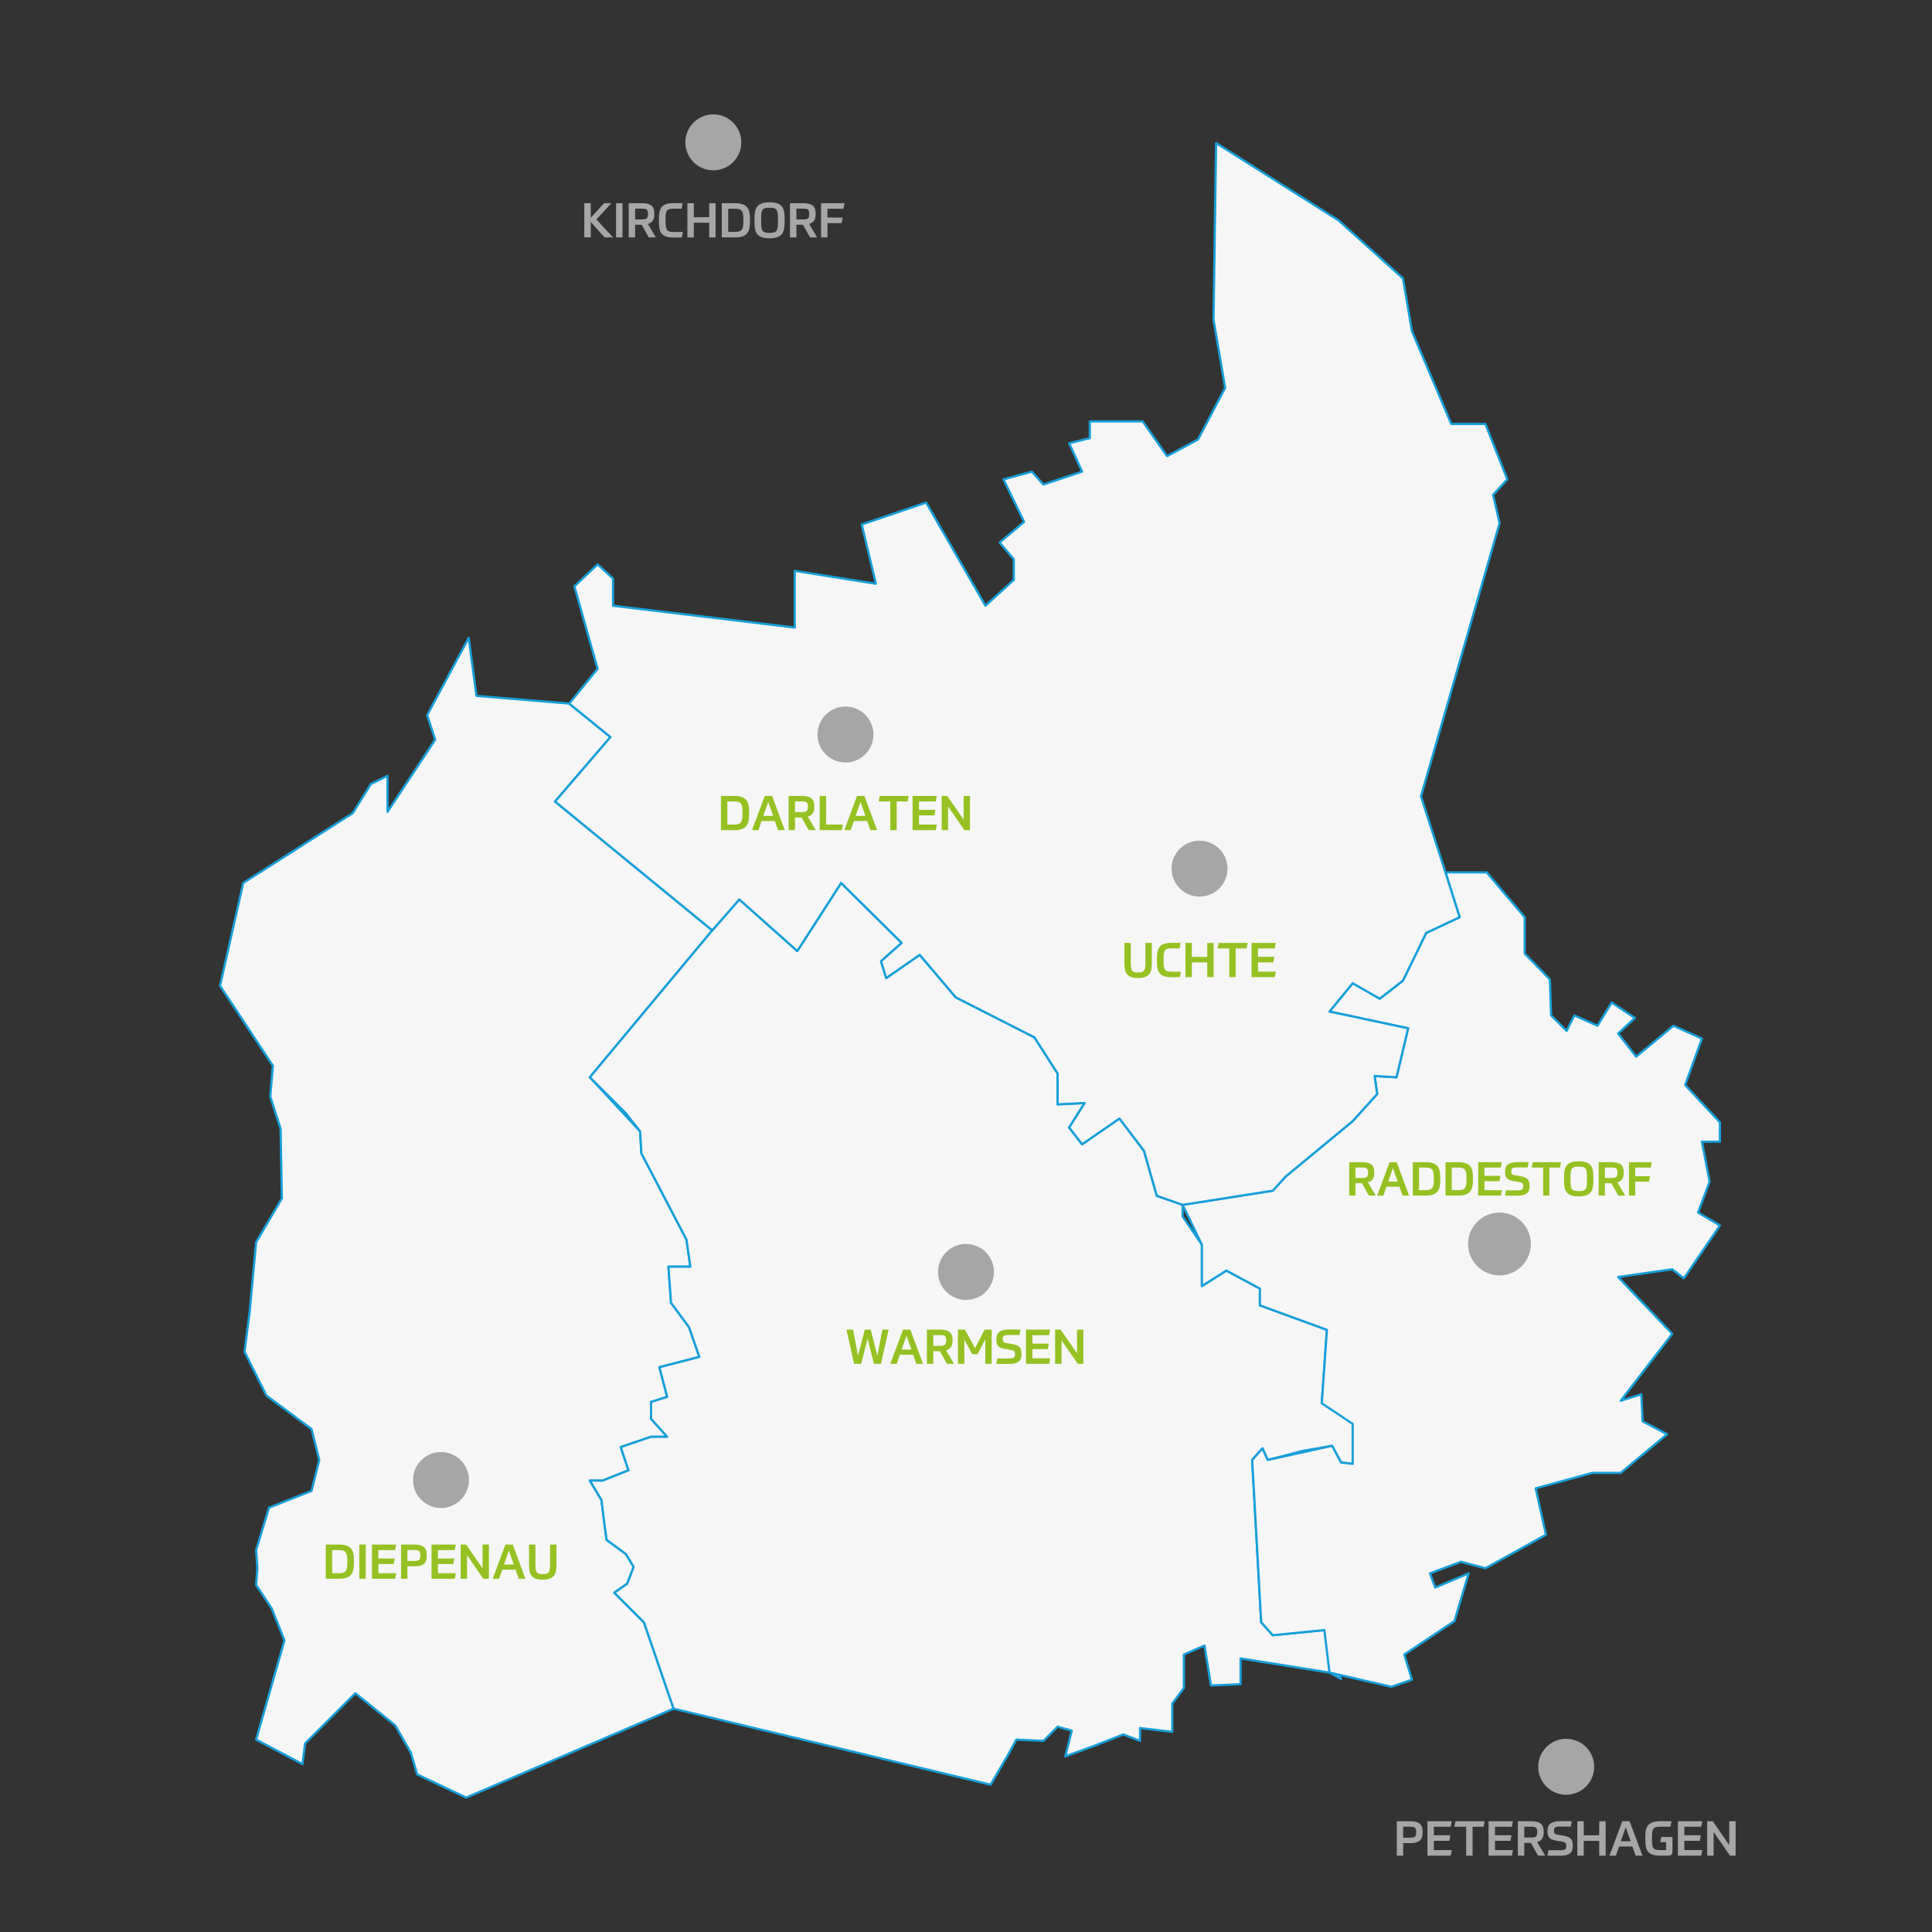 <?xml version="1.0" encoding="UTF-8"?>
<svg xmlns="http://www.w3.org/2000/svg" xmlns:xlink="http://www.w3.org/1999/xlink" width="1280" zoomAndPan="magnify" viewBox="0 0 960 960" height="1280" preserveAspectRatio="xMidYMid meet" version="1.0">
  <rect x="0" y="0" width="960" height="960" fill="#333333" stroke="none"/>
  <defs>
    <g></g>
    <clipPath id="3ec46a5968">
      <path d="M 340.543 56.832 L 368.348 56.832 L 368.348 84.637 L 340.543 84.637 Z M 340.543 56.832 " clip-rule="nonzero"></path>
    </clipPath>
    <clipPath id="93118d2407">
      <path d="M 354.445 56.832 C 346.766 56.832 340.543 63.055 340.543 70.734 C 340.543 78.41 346.766 84.637 354.445 84.637 C 362.121 84.637 368.348 78.41 368.348 70.734 C 368.348 63.055 362.121 56.832 354.445 56.832 Z M 354.445 56.832 " clip-rule="nonzero"></path>
    </clipPath>
    <clipPath id="cddd963d5d">
      <path d="M 582.141 417.711 L 609.945 417.711 L 609.945 445.516 L 582.141 445.516 Z M 582.141 417.711 " clip-rule="nonzero"></path>
    </clipPath>
    <clipPath id="378e8a2ebc">
      <path d="M 596.043 417.711 C 588.363 417.711 582.141 423.934 582.141 431.613 C 582.141 439.289 588.363 445.516 596.043 445.516 C 603.719 445.516 609.945 439.289 609.945 431.613 C 609.945 423.934 603.719 417.711 596.043 417.711 Z M 596.043 417.711 " clip-rule="nonzero"></path>
    </clipPath>
    <clipPath id="aec1e3444d">
      <path d="M 729.473 602.523 L 760.688 602.523 L 760.688 633.738 L 729.473 633.738 Z M 729.473 602.523 " clip-rule="nonzero"></path>
    </clipPath>
    <clipPath id="7941d42e9b">
      <path d="M 745.078 602.523 C 736.461 602.523 729.473 609.512 729.473 618.129 C 729.473 626.75 736.461 633.738 745.078 633.738 C 753.699 633.738 760.688 626.75 760.688 618.129 C 760.688 609.512 753.699 602.523 745.078 602.523 Z M 745.078 602.523 " clip-rule="nonzero"></path>
    </clipPath>
    <clipPath id="bd60d499e0">
      <path d="M 466.098 618.129 L 493.902 618.129 L 493.902 645.934 L 466.098 645.934 Z M 466.098 618.129 " clip-rule="nonzero"></path>
    </clipPath>
    <clipPath id="b28cc3f128">
      <path d="M 480 618.129 C 472.32 618.129 466.098 624.355 466.098 632.031 C 466.098 639.711 472.32 645.934 480 645.934 C 487.68 645.934 493.902 639.711 493.902 632.031 C 493.902 624.355 487.68 618.129 480 618.129 Z M 480 618.129 " clip-rule="nonzero"></path>
    </clipPath>
    <clipPath id="514ca03b82">
      <path d="M 205.23 721.512 L 233.035 721.512 L 233.035 749.316 L 205.23 749.316 Z M 205.23 721.512 " clip-rule="nonzero"></path>
    </clipPath>
    <clipPath id="211906343e">
      <path d="M 219.133 721.512 C 211.457 721.512 205.23 727.734 205.23 735.414 C 205.23 743.09 211.457 749.316 219.133 749.316 C 226.812 749.316 233.035 743.09 233.035 735.414 C 233.035 727.734 226.812 721.512 219.133 721.512 Z M 219.133 721.512 " clip-rule="nonzero"></path>
    </clipPath>
    <clipPath id="0980e5acd3">
      <path d="M 764.328 864 L 792.133 864 L 792.133 891.805 L 764.328 891.805 Z M 764.328 864 " clip-rule="nonzero"></path>
    </clipPath>
    <clipPath id="aa44719e55">
      <path d="M 778.23 864 C 770.555 864 764.328 870.223 764.328 877.902 C 764.328 885.578 770.555 891.805 778.23 891.805 C 785.91 891.805 792.133 885.578 792.133 877.902 C 792.133 870.223 785.91 864 778.23 864 Z M 778.23 864 " clip-rule="nonzero"></path>
    </clipPath>
    <clipPath id="818743fe5a">
      <path d="M 406.211 351.07 L 434.012 351.07 L 434.012 378.875 L 406.211 378.875 Z M 406.211 351.07 " clip-rule="nonzero"></path>
    </clipPath>
    <clipPath id="48c28a43e2">
      <path d="M 420.113 351.07 C 412.434 351.07 406.211 357.293 406.211 364.973 C 406.211 372.648 412.434 378.875 420.113 378.875 C 427.789 378.875 434.012 372.648 434.012 364.973 C 434.012 357.293 427.789 351.07 420.113 351.07 Z M 420.113 351.07 " clip-rule="nonzero"></path>
    </clipPath>
  </defs>
  <g clip-path="url(#3ec46a5968)">
    <g clip-path="url(#93118d2407)">
      <path fill="#a6a6a6" d="M 340.543 56.832 L 368.348 56.832 L 368.348 84.637 L 340.543 84.637 Z M 340.543 56.832 " fill-opacity="1" fill-rule="nonzero"></path>
    </g>
  </g>
  <path stroke-linecap="round" transform="matrix(0.554, 0, 0, 0.554, 83.538, 57.238)" fill-opacity="1" fill="#f6f6f6" fill-rule="nonzero" stroke-linejoin="round" d="M 488.047 731.148 L 347.051 615.577 L 396.748 557.788 L 359.76 527.739 L 276.547 520.809 L 269.61 468.8 L 232.319 538.141 L 239.558 560.102 L 196.798 624.821 L 196.798 592.458 L 181.783 599.981 L 165.603 625.979 L 67.36 688.637 L 46.552 780.85 L 93.941 852.513 L 91.634 880.247 L 100.87 909.138 L 102.027 971.549 L 78.911 1010.849 L 73.132 1073.261 L 68.511 1109.089 L 88.162 1148.382 L 128.608 1178.43 L 135.551 1206.171 L 128.608 1233.911 L 90.469 1248.943 L 78.911 1287.078 L 80.069 1303.26 L 78.911 1318.277 L 92.777 1339.088 L 104.342 1367.979 L 78.911 1456.967 L 120.521 1478.928 L 122.829 1460.439 L 167.91 1415.373 L 203.741 1444.257 L 217.6 1468.533 L 223.379 1488.179 L 267.303 1508.983 L 453.38 1429.233 L 426.8 1351.797 L 400.212 1325.221 L 411.77 1317.127 L 417.549 1302.103 L 410.62 1290.543 L 393.283 1277.827 L 390.969 1260.488 L 388.661 1241.999 L 378.261 1224.66 L 389.812 1224.66 L 412.928 1215.422 L 405.991 1194.619 L 433.15 1185.367 L 447.601 1185.367 L 433.15 1169.192 L 433.15 1154.161 L 447.601 1149.539 L 440.672 1122.963 L 476.489 1113.711 L 467.253 1087.127 L 451.073 1065.173 L 448.759 1032.81 L 468.403 1032.81 L 464.938 1008.542 L 424.493 931.099 L 423.328 911.452 L 378.261 862.908 L 488.047 731.148 " stroke="#179fd9" stroke-width="2" stroke-opacity="1" stroke-miterlimit="4"></path>
  <path stroke-linecap="round" transform="matrix(0.554, 0, 0, 0.554, 83.538, 57.238)" fill-opacity="1" fill="#f6f6f6" fill-rule="nonzero" stroke-linejoin="round" d="M 488.047 731.148 L 378.261 862.908 L 410.62 895.271 L 423.328 911.452 L 424.493 931.099 L 464.938 1008.542 L 468.403 1032.81 L 448.759 1032.81 L 451.073 1065.173 L 467.253 1087.127 L 476.489 1113.711 L 440.672 1122.963 L 447.601 1149.539 L 433.15 1154.161 L 433.15 1169.192 L 447.601 1185.367 L 433.15 1185.367 L 405.991 1194.619 L 412.928 1215.422 L 389.812 1224.66 L 378.261 1224.66 L 388.661 1241.999 L 390.969 1260.488 L 393.283 1277.827 L 410.62 1290.543 L 417.549 1302.103 L 411.77 1317.127 L 400.212 1325.221 L 426.8 1351.797 L 453.38 1429.233 L 737.7 1497.417 L 753.88 1469.69 L 760.809 1456.967 L 785.082 1458.131 L 797.797 1445.422 L 810.512 1448.879 L 804.733 1471.998 L 830.157 1462.753 L 856.737 1452.351 L 871.76 1458.131 L 871.76 1446.572 L 900.662 1450.037 L 900.662 1424.611 L 911.062 1410.737 L 911.062 1380.688 L 929.549 1372.601 L 935.328 1408.429 L 961.909 1407.279 L 961.909 1384.16 L 1041.657 1396.87 L 1052.058 1402.65 L 1037.043 1358.727 L 990.811 1363.357 L 980.41 1351.797 L 972.317 1206.171 L 981.56 1195.769 L 986.189 1206.171 L 1017.391 1198.083 L 1043.972 1193.461 L 1052.058 1208.478 L 1062.473 1209.643 L 1062.473 1173.808 L 1046.279 1155.319 L 1034.728 1155.319 L 1039.35 1089.442 L 979.253 1067.481 L 979.253 1052.457 L 949.201 1036.282 L 927.242 1050.142 L 927.242 1013.157 L 909.912 987.731 L 909.912 977.329 L 886.789 969.242 L 875.231 928.791 L 853.273 899.9 L 819.763 923.012 L 808.198 907.987 L 822.07 886.033 L 797.797 887.177 L 797.797 859.443 L 776.989 827.08 L 706.491 791.252 L 674.131 753.109 L 644.079 773.92 L 639.458 758.889 L 657.952 742.369 L 603.627 688.637 L 564.331 749.651 L 512.32 703.421 Z M 488.047 731.148 " stroke="#179fd9" stroke-width="2" stroke-opacity="1" stroke-miterlimit="4"></path>
  <path stroke-linecap="round" transform="matrix(0.554, 0, 0, 0.554, 83.538, 57.238)" fill-opacity="1" fill="#f6f6f6" fill-rule="nonzero" stroke-linejoin="round" d="M 1041.657 1396.87 L 1097.14 1409.587 L 1115.627 1403.228 L 1108.698 1380.688 L 1153.772 1350.64 L 1166.48 1307.882 L 1136.428 1320.592 L 1131.813 1307.882 L 1159.551 1297.48 L 1181.51 1303.26 L 1235.828 1273.211 L 1226.577 1231.597 L 1277.438 1217.73 L 1302.861 1217.73 L 1344.471 1183.059 L 1322.513 1171.5 L 1321.362 1147.231 L 1302.861 1153.011 L 1349.093 1093.027 L 1300.547 1042.048 L 1349.093 1035.118 L 1359.501 1043.212 L 1391.86 995.818 L 1372.209 984.273 L 1382.61 956.532 L 1375.681 920.697 L 1391.86 920.697 L 1391.86 903.358 L 1360.651 869.852 L 1375.681 828.237 L 1350.25 816.678 L 1316.727 844.419 L 1300.547 823.622 L 1315.583 809.748 L 1294.768 795.881 L 1282.06 816.678 L 1261.258 807.44 L 1254.322 821.3 L 1240.45 807.44 L 1239.3 775.07 L 1216.762 751.959 L 1216.762 719.342 L 1182.66 679.153 L 1145.679 679.153 L 1158.387 719.342 L 1128.342 733.47 L 1107.54 776.228 L 1086.739 792.409 L 1062.473 778.542 L 1041.657 803.968 L 1112.162 818.993 L 1101.761 862.908 L 1082.11 861.758 L 1084.417 877.939 L 1062.473 902.208 L 1002.369 951.91 L 990.811 964.619 L 909.912 977.329 L 927.242 1013.157 L 927.242 1050.142 L 949.201 1036.282 L 979.253 1052.457 L 979.253 1067.481 L 1039.35 1089.442 L 1034.728 1155.319 L 1062.473 1173.808 L 1062.473 1209.643 L 1052.058 1208.478 L 1043.972 1193.461 L 986.189 1206.171 L 981.56 1195.769 L 972.317 1206.171 L 980.41 1351.797 L 990.811 1363.357 L 1037.043 1358.727 L 1041.657 1396.87 " stroke="#179fd9" stroke-width="2" stroke-opacity="1" stroke-miterlimit="4"></path>
  <path stroke-linecap="round" transform="matrix(0.554, 0, 0, 0.554, 83.538, 57.238)" fill-opacity="1" fill="#f6f6f6" fill-rule="nonzero" stroke-linejoin="round" d="M 488.047 731.148 L 347.051 615.577 L 396.748 557.788 L 359.76 527.739 L 385.19 496.541 L 364.388 422.57 L 385.19 402.923 L 399.062 415.633 L 399.062 439.972 L 562.017 459.548 L 562.017 408.703 L 634.829 420.262 L 622.121 367.088 L 679.91 347.442 L 733.071 439.972 L 758.502 416.79 L 758.502 398.301 L 745.787 383.27 L 767.752 364.781 L 749.251 326.638 L 774.681 319.701 L 785.082 331.26 L 819.763 319.701 L 808.198 294.282 L 826.692 289.653 L 826.692 274.629 L 874.081 274.629 L 896.04 305.827 L 923.77 290.81 L 948.051 244.58 L 937.643 183.319 L 939.95 24.983 L 1049.751 94.331 L 1107.54 146.341 L 1115.627 193.728 L 1150.879 276.943 L 1181.51 276.943 L 1201.161 326.638 L 1188.439 340.512 L 1194.218 365.931 L 1123.72 610.962 L 1145.679 679.153 L 1158.387 719.342 L 1128.342 733.47 L 1107.54 776.228 L 1086.739 792.409 L 1062.473 778.542 L 1041.657 803.968 L 1112.162 818.993 L 1101.761 862.908 L 1082.11 861.758 L 1084.417 877.939 L 1062.473 902.208 L 1002.369 951.91 L 990.811 964.619 L 909.912 977.329 L 886.789 969.242 L 875.231 928.791 L 853.273 899.9 L 819.763 923.012 L 808.198 907.987 L 822.07 886.033 L 797.797 887.177 L 797.797 859.443 L 776.989 827.08 L 706.491 791.252 L 674.131 753.109 L 644.079 773.92 L 639.458 758.889 L 657.952 742.369 L 603.627 688.637 L 564.331 749.651 L 512.32 703.421 L 488.047 731.148 " stroke="#179fd9" stroke-width="2" stroke-opacity="1" stroke-miterlimit="4"></path>
  <g clip-path="url(#cddd963d5d)">
    <g clip-path="url(#378e8a2ebc)">
      <path fill="#a6a6a6" d="M 582.141 417.711 L 609.945 417.711 L 609.945 445.516 L 582.141 445.516 Z M 582.141 417.711 " fill-opacity="1" fill-rule="nonzero"></path>
    </g>
  </g>
  <g clip-path="url(#aec1e3444d)">
    <g clip-path="url(#7941d42e9b)">
      <path fill="#a6a6a6" d="M 729.473 602.523 L 760.688 602.523 L 760.688 633.738 L 729.473 633.738 Z M 729.473 602.523 " fill-opacity="1" fill-rule="nonzero"></path>
    </g>
  </g>
  <g clip-path="url(#bd60d499e0)">
    <g clip-path="url(#b28cc3f128)">
      <path fill="#a6a6a6" d="M 466.098 618.129 L 493.902 618.129 L 493.902 645.934 L 466.098 645.934 Z M 466.098 618.129 " fill-opacity="1" fill-rule="nonzero"></path>
    </g>
  </g>
  <g clip-path="url(#514ca03b82)">
    <g clip-path="url(#211906343e)">
      <path fill="#a6a6a6" d="M 205.23 721.512 L 233.035 721.512 L 233.035 749.316 L 205.23 749.316 Z M 205.23 721.512 " fill-opacity="1" fill-rule="nonzero"></path>
    </g>
  </g>
  <g clip-path="url(#0980e5acd3)">
    <g clip-path="url(#aa44719e55)">
      <path fill="#a6a6a6" d="M 764.328 864 L 792.133 864 L 792.133 891.805 L 764.328 891.805 Z M 764.328 864 " fill-opacity="1" fill-rule="nonzero"></path>
    </g>
  </g>
  <g fill="#a6a6a6" fill-opacity="1">
    <g transform="translate(288.792, 117.976)">
      <g>
        <path d="M 4.75 -9.766 L 11.344 -17 L 15 -17 L 7.562 -8.953 L 15.828 0 L 11.656 0 L 4.75 -7.688 L 4.75 0 L 1.547 0 L 1.547 -17 L 4.75 -17 Z M 4.75 -9.766 "></path>
      </g>
    </g>
  </g>
  <g fill="#a6a6a6" fill-opacity="1">
    <g transform="translate(304.571, 117.976)">
      <g>
        <path d="M 4.734 -17 L 4.734 0 L 1.547 0 L 1.547 -17 Z M 4.734 -17 "></path>
      </g>
    </g>
  </g>
  <g fill="#a6a6a6" fill-opacity="1">
    <g transform="translate(310.85, 117.976)">
      <g>
        <path d="M 8.016 -6.281 L 4.734 -6.281 L 4.734 0 L 1.547 0 L 1.547 -17 L 8.172 -17 C 10.297 -17 11.848 -16.613 12.828 -15.844 C 13.805 -15.07 14.297 -13.797 14.297 -12.016 L 14.297 -11.297 C 14.297 -10.035 14.023 -9.035 13.484 -8.297 C 12.941 -7.555 12.141 -7.023 11.078 -6.703 L 15.062 0 L 11.531 0 Z M 11.125 -11.719 C 11.125 -12.258 11.07 -12.695 10.969 -13.031 C 10.863 -13.363 10.695 -13.625 10.469 -13.812 C 10.238 -14.008 9.926 -14.141 9.531 -14.203 C 9.145 -14.266 8.664 -14.297 8.094 -14.297 L 4.734 -14.297 L 4.734 -8.953 L 8.094 -8.953 C 8.664 -8.953 9.145 -8.988 9.531 -9.062 C 9.926 -9.133 10.238 -9.266 10.469 -9.453 C 10.695 -9.641 10.863 -9.898 10.969 -10.234 C 11.07 -10.578 11.125 -11.02 11.125 -11.562 Z M 11.125 -11.719 "></path>
      </g>
    </g>
  </g>
  <g fill="#a6a6a6" fill-opacity="1">
    <g transform="translate(326.295, 117.976)">
      <g>
        <path d="M 8.516 -14.297 C 7.66 -14.297 6.969 -14.234 6.438 -14.109 C 5.906 -13.992 5.488 -13.758 5.188 -13.406 C 4.883 -13.051 4.68 -12.551 4.578 -11.906 C 4.473 -11.27 4.422 -10.445 4.422 -9.438 L 4.422 -7.562 C 4.422 -6.562 4.477 -5.742 4.594 -5.109 C 4.719 -4.473 4.93 -3.973 5.234 -3.609 C 5.547 -3.254 5.969 -3.016 6.5 -2.891 C 7.039 -2.766 7.734 -2.703 8.578 -2.703 C 8.859 -2.703 9.145 -2.703 9.438 -2.703 C 9.738 -2.703 10.066 -2.703 10.422 -2.703 C 10.773 -2.703 11.16 -2.703 11.578 -2.703 C 12.004 -2.711 12.488 -2.727 13.031 -2.75 L 12.516 0 C 11.578 0.031 10.773 0.047 10.109 0.047 C 9.453 0.047 8.906 0.047 8.469 0.047 C 7.07 0.047 5.906 -0.086 4.969 -0.359 C 4.031 -0.629 3.273 -1.062 2.703 -1.656 C 2.129 -2.25 1.723 -3.031 1.484 -4 C 1.242 -4.977 1.125 -6.176 1.125 -7.594 L 1.125 -9.438 C 1.125 -10.863 1.25 -12.062 1.5 -13.031 C 1.758 -14 2.176 -14.781 2.75 -15.375 C 3.332 -15.977 4.086 -16.406 5.016 -16.656 C 5.953 -16.914 7.098 -17.047 8.453 -17.047 C 8.992 -17.047 9.602 -17.047 10.281 -17.047 C 10.957 -17.047 11.828 -17.031 12.891 -17 L 12.375 -14.25 C 11.832 -14.27 11.207 -14.281 10.5 -14.281 C 9.789 -14.289 9.129 -14.297 8.516 -14.297 Z M 8.516 -14.297 "></path>
      </g>
    </g>
  </g>
  <g fill="#a6a6a6" fill-opacity="1">
    <g transform="translate(340.022, 117.976)">
      <g>
        <path d="M 15.547 -17 L 15.547 0 L 12.375 0 L 12.375 -7.312 L 4.734 -7.312 L 4.734 0 L 1.547 0 L 1.547 -17 L 4.734 -17 L 4.734 -10.047 L 12.375 -10.047 L 12.375 -17 Z M 15.547 -17 "></path>
      </g>
    </g>
  </g>
  <g fill="#a6a6a6" fill-opacity="1">
    <g transform="translate(357.114, 117.976)">
      <g>
        <path d="M 1.547 -17 L 8.125 -17 C 9.57 -17 10.77 -16.844 11.719 -16.531 C 12.676 -16.219 13.438 -15.75 14 -15.125 C 14.562 -14.508 14.957 -13.734 15.188 -12.797 C 15.426 -11.859 15.547 -10.758 15.547 -9.5 L 15.547 -7.516 C 15.547 -6.273 15.426 -5.188 15.188 -4.25 C 14.957 -3.32 14.562 -2.539 14 -1.906 C 13.438 -1.27 12.68 -0.789 11.734 -0.469 C 10.785 -0.156 9.598 0 8.172 0 L 1.547 0 Z M 4.734 -2.75 L 7.969 -2.75 C 8.75 -2.75 9.414 -2.816 9.969 -2.953 C 10.52 -3.086 10.961 -3.332 11.297 -3.688 C 11.629 -4.039 11.867 -4.535 12.016 -5.172 C 12.172 -5.816 12.25 -6.641 12.25 -7.641 L 12.25 -9.391 C 12.25 -10.391 12.172 -11.207 12.016 -11.844 C 11.867 -12.477 11.629 -12.973 11.297 -13.328 C 10.961 -13.691 10.52 -13.938 9.969 -14.062 C 9.414 -14.188 8.75 -14.25 7.969 -14.25 L 4.734 -14.25 Z M 4.734 -2.75 "></path>
      </g>
    </g>
  </g>
  <g fill="#a6a6a6" fill-opacity="1">
    <g transform="translate(373.777, 117.976)">
      <g>
        <path d="M 8.594 -2.266 C 9.457 -2.266 10.156 -2.328 10.688 -2.453 C 11.227 -2.586 11.656 -2.836 11.969 -3.203 C 12.281 -3.566 12.492 -4.086 12.609 -4.766 C 12.734 -5.441 12.797 -6.328 12.797 -7.422 L 12.797 -9.594 C 12.797 -10.676 12.734 -11.555 12.609 -12.234 C 12.492 -12.91 12.281 -13.438 11.969 -13.812 C 11.656 -14.188 11.227 -14.438 10.688 -14.562 C 10.156 -14.688 9.457 -14.75 8.594 -14.75 C 7.738 -14.75 7.039 -14.688 6.5 -14.562 C 5.957 -14.438 5.531 -14.191 5.219 -13.828 C 4.906 -13.461 4.691 -12.941 4.578 -12.266 C 4.473 -11.586 4.422 -10.695 4.422 -9.594 L 4.422 -7.422 C 4.422 -6.336 4.473 -5.457 4.578 -4.781 C 4.691 -4.102 4.906 -3.578 5.219 -3.203 C 5.531 -2.836 5.957 -2.586 6.5 -2.453 C 7.039 -2.328 7.738 -2.266 8.594 -2.266 Z M 8.594 0.438 C 7.094 0.438 5.863 0.273 4.906 -0.047 C 3.945 -0.367 3.18 -0.848 2.609 -1.484 C 2.047 -2.129 1.656 -2.941 1.438 -3.922 C 1.227 -4.898 1.125 -6.047 1.125 -7.359 L 1.125 -9.672 C 1.125 -10.93 1.227 -12.047 1.438 -13.016 C 1.645 -13.984 2.023 -14.789 2.578 -15.438 C 3.141 -16.094 3.898 -16.594 4.859 -16.938 C 5.816 -17.281 7.062 -17.453 8.594 -17.453 C 10.094 -17.453 11.328 -17.289 12.297 -16.969 C 13.266 -16.656 14.031 -16.176 14.594 -15.531 C 15.164 -14.883 15.555 -14.07 15.766 -13.094 C 15.984 -12.113 16.094 -10.973 16.094 -9.672 L 16.094 -7.359 C 16.094 -6.098 15.988 -4.977 15.781 -4 C 15.57 -3.031 15.188 -2.219 14.625 -1.562 C 14.07 -0.914 13.312 -0.422 12.344 -0.078 C 11.375 0.266 10.125 0.438 8.594 0.438 Z M 8.594 0.438 "></path>
      </g>
    </g>
  </g>
  <g fill="#a6a6a6" fill-opacity="1">
    <g transform="translate(390.989, 117.976)">
      <g>
        <path d="M 8.016 -6.281 L 4.734 -6.281 L 4.734 0 L 1.547 0 L 1.547 -17 L 8.172 -17 C 10.297 -17 11.848 -16.613 12.828 -15.844 C 13.805 -15.07 14.297 -13.797 14.297 -12.016 L 14.297 -11.297 C 14.297 -10.035 14.023 -9.035 13.484 -8.297 C 12.941 -7.555 12.141 -7.023 11.078 -6.703 L 15.062 0 L 11.531 0 Z M 11.125 -11.719 C 11.125 -12.258 11.07 -12.695 10.969 -13.031 C 10.863 -13.363 10.695 -13.625 10.469 -13.812 C 10.238 -14.008 9.926 -14.141 9.531 -14.203 C 9.145 -14.266 8.664 -14.297 8.094 -14.297 L 4.734 -14.297 L 4.734 -8.953 L 8.094 -8.953 C 8.664 -8.953 9.145 -8.988 9.531 -9.062 C 9.926 -9.133 10.238 -9.266 10.469 -9.453 C 10.695 -9.641 10.863 -9.898 10.969 -10.234 C 11.07 -10.578 11.125 -11.02 11.125 -11.562 Z M 11.125 -11.719 "></path>
      </g>
    </g>
  </g>
  <g fill="#a6a6a6" fill-opacity="1">
    <g transform="translate(406.434, 117.976)">
      <g>
        <path d="M 13.203 -17 L 12.672 -14.25 L 4.734 -14.25 L 4.734 -9.859 L 12.297 -9.859 L 11.766 -7.109 L 4.734 -7.109 L 4.734 0 L 1.547 0 L 1.547 -17 Z M 13.203 -17 "></path>
      </g>
    </g>
  </g>
  <g fill="#95c123" fill-opacity="1">
    <g transform="translate(557.264, 485.531)">
      <g>
        <path d="M 8.234 0.438 C 6.867 0.438 5.75 0.285 4.875 -0.016 C 4 -0.328 3.305 -0.785 2.797 -1.391 C 2.285 -2.004 1.93 -2.758 1.734 -3.656 C 1.535 -4.562 1.438 -5.609 1.438 -6.797 L 1.438 -17 L 4.609 -17 L 4.609 -6.797 C 4.609 -5.91 4.66 -5.18 4.766 -4.609 C 4.867 -4.035 5.051 -3.578 5.312 -3.234 C 5.57 -2.891 5.938 -2.648 6.406 -2.516 C 6.875 -2.379 7.484 -2.312 8.234 -2.312 C 8.961 -2.312 9.566 -2.379 10.047 -2.516 C 10.523 -2.648 10.898 -2.891 11.172 -3.234 C 11.441 -3.578 11.629 -4.035 11.734 -4.609 C 11.836 -5.18 11.891 -5.91 11.891 -6.797 L 11.891 -17 L 15.062 -17 L 15.062 -6.797 C 15.062 -5.609 14.961 -4.562 14.766 -3.656 C 14.566 -2.758 14.211 -2.004 13.703 -1.391 C 13.191 -0.785 12.492 -0.328 11.609 -0.016 C 10.734 0.285 9.609 0.438 8.234 0.438 Z M 8.234 0.438 "></path>
      </g>
    </g>
  </g>
  <g fill="#95c123" fill-opacity="1">
    <g transform="translate(573.763, 485.531)">
      <g>
        <path d="M 8.516 -14.297 C 7.66 -14.297 6.969 -14.234 6.438 -14.109 C 5.906 -13.992 5.488 -13.758 5.188 -13.406 C 4.883 -13.051 4.68 -12.551 4.578 -11.906 C 4.473 -11.27 4.422 -10.445 4.422 -9.438 L 4.422 -7.562 C 4.422 -6.562 4.477 -5.742 4.594 -5.109 C 4.719 -4.473 4.93 -3.973 5.234 -3.609 C 5.547 -3.254 5.969 -3.016 6.5 -2.891 C 7.039 -2.766 7.734 -2.703 8.578 -2.703 C 8.859 -2.703 9.145 -2.703 9.438 -2.703 C 9.738 -2.703 10.066 -2.703 10.422 -2.703 C 10.773 -2.703 11.16 -2.703 11.578 -2.703 C 12.004 -2.711 12.488 -2.727 13.031 -2.75 L 12.516 0 C 11.578 0.031 10.773 0.047 10.109 0.047 C 9.453 0.047 8.906 0.047 8.469 0.047 C 7.07 0.047 5.906 -0.086 4.969 -0.359 C 4.031 -0.629 3.273 -1.062 2.703 -1.656 C 2.129 -2.25 1.723 -3.031 1.484 -4 C 1.242 -4.977 1.125 -6.176 1.125 -7.594 L 1.125 -9.438 C 1.125 -10.863 1.25 -12.062 1.5 -13.031 C 1.758 -14 2.176 -14.781 2.75 -15.375 C 3.332 -15.977 4.086 -16.406 5.016 -16.656 C 5.953 -16.914 7.098 -17.047 8.453 -17.047 C 8.992 -17.047 9.602 -17.047 10.281 -17.047 C 10.957 -17.047 11.828 -17.031 12.891 -17 L 12.375 -14.25 C 11.832 -14.27 11.207 -14.281 10.5 -14.281 C 9.789 -14.289 9.129 -14.297 8.516 -14.297 Z M 8.516 -14.297 "></path>
      </g>
    </g>
  </g>
  <g fill="#95c123" fill-opacity="1">
    <g transform="translate(587.492, 485.531)">
      <g>
        <path d="M 15.547 -17 L 15.547 0 L 12.375 0 L 12.375 -7.312 L 4.734 -7.312 L 4.734 0 L 1.547 0 L 1.547 -17 L 4.734 -17 L 4.734 -10.047 L 12.375 -10.047 L 12.375 -17 Z M 15.547 -17 "></path>
      </g>
    </g>
  </g>
  <g fill="#95c123" fill-opacity="1">
    <g transform="translate(604.587, 485.531)">
      <g>
        <path d="M 15.359 -17 L 14.828 -14.25 L 9.406 -14.25 L 9.406 0 L 6.234 0 L 6.234 -14.25 L 0.406 -14.25 L 0.938 -17 Z M 15.359 -17 "></path>
      </g>
    </g>
  </g>
  <g fill="#95c123" fill-opacity="1">
    <g transform="translate(620.346, 485.531)">
      <g>
        <path d="M 13.578 -17 L 13.031 -14.25 L 4.734 -14.25 L 4.734 -10.078 L 12.891 -10.078 L 12.375 -7.328 L 4.734 -7.328 L 4.734 -2.75 L 13.609 -2.75 L 13.078 0 L 1.547 0 L 1.547 -17 Z M 13.578 -17 "></path>
      </g>
    </g>
  </g>
  <g fill="#95c123" fill-opacity="1">
    <g transform="translate(668.913, 594.066)">
      <g>
        <path d="M 7.828 -6.125 L 4.609 -6.125 L 4.609 0 L 1.516 0 L 1.516 -16.578 L 7.969 -16.578 C 10.039 -16.578 11.555 -16.195 12.516 -15.438 C 13.473 -14.688 13.953 -13.441 13.953 -11.703 L 13.953 -11.016 C 13.953 -9.785 13.688 -8.805 13.156 -8.078 C 12.625 -7.359 11.836 -6.848 10.797 -6.547 L 14.688 0 L 11.25 0 Z M 10.844 -11.438 C 10.844 -11.957 10.789 -12.379 10.688 -12.703 C 10.594 -13.035 10.43 -13.297 10.203 -13.484 C 9.984 -13.672 9.68 -13.797 9.297 -13.859 C 8.922 -13.922 8.453 -13.953 7.891 -13.953 L 4.609 -13.953 L 4.609 -8.734 L 7.891 -8.734 C 8.453 -8.734 8.922 -8.766 9.297 -8.828 C 9.68 -8.898 9.984 -9.031 10.203 -9.219 C 10.43 -9.406 10.594 -9.66 10.688 -9.984 C 10.789 -10.316 10.844 -10.742 10.844 -11.266 Z M 10.844 -11.438 "></path>
      </g>
    </g>
  </g>
  <g fill="#95c123" fill-opacity="1">
    <g transform="translate(683.975, 594.066)">
      <g>
        <path d="M 11.391 -4.406 L 4.953 -4.406 L 3.422 0 L 0.328 0 L 6.5 -16.578 L 10.031 -16.578 L 16.203 0 L 12.938 0 Z M 5.797 -6.922 L 10.547 -6.922 L 8.172 -13.672 Z M 5.797 -6.922 "></path>
      </g>
    </g>
  </g>
  <g fill="#95c123" fill-opacity="1">
    <g transform="translate(700.503, 594.066)">
      <g>
        <path d="M 1.516 -16.578 L 7.922 -16.578 C 9.328 -16.578 10.492 -16.426 11.422 -16.125 C 12.359 -15.82 13.102 -15.367 13.656 -14.766 C 14.207 -14.16 14.594 -13.398 14.812 -12.484 C 15.039 -11.566 15.156 -10.492 15.156 -9.266 L 15.156 -7.328 C 15.156 -6.117 15.039 -5.062 14.812 -4.156 C 14.594 -3.25 14.207 -2.484 13.656 -1.859 C 13.102 -1.242 12.363 -0.781 11.438 -0.469 C 10.52 -0.156 9.363 0 7.969 0 L 1.516 0 Z M 4.609 -2.672 L 7.781 -2.672 C 8.539 -2.672 9.188 -2.738 9.719 -2.875 C 10.25 -3.008 10.676 -3.25 11 -3.594 C 11.332 -3.945 11.57 -4.43 11.719 -5.047 C 11.863 -5.672 11.938 -6.473 11.938 -7.453 L 11.938 -9.156 C 11.938 -10.125 11.863 -10.922 11.719 -11.547 C 11.57 -12.172 11.332 -12.656 11 -13 C 10.676 -13.352 10.25 -13.594 9.719 -13.719 C 9.188 -13.844 8.539 -13.906 7.781 -13.906 L 4.609 -13.906 Z M 4.609 -2.672 "></path>
      </g>
    </g>
  </g>
  <g fill="#95c123" fill-opacity="1">
    <g transform="translate(716.752, 594.066)">
      <g>
        <path d="M 1.516 -16.578 L 7.922 -16.578 C 9.328 -16.578 10.492 -16.426 11.422 -16.125 C 12.359 -15.82 13.102 -15.367 13.656 -14.766 C 14.207 -14.16 14.594 -13.398 14.812 -12.484 C 15.039 -11.566 15.156 -10.492 15.156 -9.266 L 15.156 -7.328 C 15.156 -6.117 15.039 -5.062 14.812 -4.156 C 14.594 -3.25 14.207 -2.484 13.656 -1.859 C 13.102 -1.242 12.363 -0.781 11.438 -0.469 C 10.52 -0.156 9.363 0 7.969 0 L 1.516 0 Z M 4.609 -2.672 L 7.781 -2.672 C 8.539 -2.672 9.188 -2.738 9.719 -2.875 C 10.25 -3.008 10.676 -3.25 11 -3.594 C 11.332 -3.945 11.57 -4.43 11.719 -5.047 C 11.863 -5.672 11.938 -6.473 11.938 -7.453 L 11.938 -9.156 C 11.938 -10.125 11.863 -10.922 11.719 -11.547 C 11.57 -12.172 11.332 -12.656 11 -13 C 10.676 -13.352 10.25 -13.594 9.719 -13.719 C 9.188 -13.844 8.539 -13.906 7.781 -13.906 L 4.609 -13.906 Z M 4.609 -2.672 "></path>
      </g>
    </g>
  </g>
  <g fill="#95c123" fill-opacity="1">
    <g transform="translate(733.001, 594.066)">
      <g>
        <path d="M 13.25 -16.578 L 12.719 -13.906 L 4.609 -13.906 L 4.609 -9.828 L 12.578 -9.828 L 12.062 -7.141 L 4.609 -7.141 L 4.609 -2.672 L 13.266 -2.672 L 12.766 0 L 1.516 0 L 1.516 -16.578 Z M 13.25 -16.578 "></path>
      </g>
    </g>
  </g>
  <g fill="#95c123" fill-opacity="1">
    <g transform="translate(747.109, 594.066)">
      <g>
        <path d="M 8.844 -9.547 C 9.602 -9.398 10.25 -9.207 10.781 -8.969 C 11.312 -8.727 11.727 -8.422 12.031 -8.047 C 12.344 -7.68 12.566 -7.238 12.703 -6.719 C 12.848 -6.207 12.922 -5.617 12.922 -4.953 L 12.922 -4.594 C 12.922 -3.801 12.816 -3.113 12.609 -2.531 C 12.398 -1.957 12.047 -1.477 11.547 -1.094 C 11.047 -0.707 10.391 -0.422 9.578 -0.234 C 8.766 -0.047 7.754 0.047 6.547 0.047 C 5.953 0.047 5.203 0.047 4.297 0.047 C 3.391 0.047 2.195 0.031 0.719 0 L 1.203 -2.625 C 1.828 -2.613 2.383 -2.602 2.875 -2.594 C 3.363 -2.582 3.82 -2.578 4.25 -2.578 C 4.676 -2.578 5.07 -2.578 5.438 -2.578 C 5.812 -2.578 6.195 -2.578 6.594 -2.578 C 7.238 -2.578 7.766 -2.609 8.172 -2.672 C 8.586 -2.734 8.914 -2.844 9.156 -3 C 9.395 -3.156 9.555 -3.359 9.641 -3.609 C 9.734 -3.867 9.781 -4.203 9.781 -4.609 C 9.781 -4.953 9.754 -5.242 9.703 -5.484 C 9.66 -5.723 9.566 -5.922 9.422 -6.078 C 9.273 -6.242 9.062 -6.379 8.781 -6.484 C 8.508 -6.586 8.148 -6.676 7.703 -6.75 L 4.891 -7.219 C 4.047 -7.352 3.359 -7.547 2.828 -7.797 C 2.297 -8.047 1.875 -8.352 1.562 -8.719 C 1.25 -9.082 1.035 -9.508 0.922 -10 C 0.805 -10.5 0.75 -11.066 0.75 -11.703 L 0.75 -12.125 C 0.75 -12.82 0.852 -13.453 1.062 -14.016 C 1.281 -14.578 1.629 -15.047 2.109 -15.422 C 2.598 -15.805 3.234 -16.102 4.016 -16.312 C 4.797 -16.52 5.766 -16.625 6.922 -16.625 C 7.348 -16.625 7.75 -16.625 8.125 -16.625 C 8.5 -16.625 8.895 -16.625 9.312 -16.625 C 9.727 -16.625 10.188 -16.617 10.688 -16.609 C 11.188 -16.598 11.77 -16.586 12.438 -16.578 L 11.938 -13.953 C 10.781 -13.973 9.801 -13.984 9 -13.984 C 8.195 -13.984 7.445 -13.984 6.75 -13.984 C 6.156 -13.984 5.672 -13.953 5.297 -13.891 C 4.93 -13.836 4.641 -13.734 4.422 -13.578 C 4.203 -13.43 4.051 -13.234 3.969 -12.984 C 3.883 -12.742 3.844 -12.438 3.844 -12.062 C 3.844 -11.738 3.863 -11.469 3.906 -11.25 C 3.957 -11.031 4.051 -10.844 4.188 -10.688 C 4.332 -10.531 4.535 -10.398 4.797 -10.297 C 5.055 -10.203 5.398 -10.125 5.828 -10.062 Z M 8.844 -9.547 "></path>
      </g>
    </g>
  </g>
  <g fill="#95c123" fill-opacity="1">
    <g transform="translate(760.704, 594.066)">
      <g>
        <path d="M 14.969 -16.578 L 14.453 -13.906 L 9.172 -13.906 L 9.172 0 L 6.078 0 L 6.078 -13.906 L 0.391 -13.906 L 0.906 -16.578 Z M 14.969 -16.578 "></path>
      </g>
    </g>
  </g>
  <g fill="#95c123" fill-opacity="1">
    <g transform="translate(776.069, 594.066)">
      <g>
        <path d="M 8.375 -2.219 C 9.219 -2.219 9.898 -2.273 10.422 -2.391 C 10.953 -2.516 11.367 -2.754 11.672 -3.109 C 11.973 -3.473 12.18 -3.984 12.297 -4.641 C 12.422 -5.305 12.484 -6.172 12.484 -7.234 L 12.484 -9.359 C 12.484 -10.41 12.422 -11.266 12.297 -11.922 C 12.18 -12.586 11.973 -13.102 11.672 -13.469 C 11.367 -13.832 10.953 -14.078 10.422 -14.203 C 9.898 -14.328 9.219 -14.391 8.375 -14.391 C 7.539 -14.391 6.859 -14.328 6.328 -14.203 C 5.805 -14.078 5.395 -13.832 5.094 -13.469 C 4.789 -13.113 4.582 -12.609 4.469 -11.953 C 4.363 -11.297 4.312 -10.43 4.312 -9.359 L 4.312 -7.234 C 4.312 -6.18 4.363 -5.32 4.469 -4.656 C 4.582 -4 4.789 -3.488 5.094 -3.125 C 5.395 -2.758 5.805 -2.516 6.328 -2.391 C 6.859 -2.273 7.539 -2.219 8.375 -2.219 Z M 8.375 0.422 C 6.914 0.422 5.719 0.266 4.781 -0.047 C 3.844 -0.359 3.098 -0.828 2.547 -1.453 C 1.992 -2.078 1.613 -2.867 1.406 -3.828 C 1.195 -4.785 1.094 -5.898 1.094 -7.172 L 1.094 -9.422 C 1.094 -10.648 1.191 -11.738 1.391 -12.688 C 1.598 -13.633 1.973 -14.426 2.516 -15.062 C 3.055 -15.695 3.797 -16.18 4.734 -16.516 C 5.672 -16.848 6.883 -17.016 8.375 -17.016 C 9.832 -17.016 11.035 -16.859 11.984 -16.547 C 12.93 -16.242 13.68 -15.773 14.234 -15.141 C 14.785 -14.516 15.164 -13.723 15.375 -12.766 C 15.582 -11.816 15.688 -10.703 15.688 -9.422 L 15.688 -7.172 C 15.688 -5.941 15.586 -4.852 15.391 -3.906 C 15.191 -2.957 14.816 -2.164 14.266 -1.531 C 13.723 -0.895 12.977 -0.41 12.031 -0.078 C 11.082 0.254 9.863 0.422 8.375 0.422 Z M 8.375 0.422 "></path>
      </g>
    </g>
  </g>
  <g fill="#95c123" fill-opacity="1">
    <g transform="translate(792.853, 594.066)">
      <g>
        <path d="M 7.828 -6.125 L 4.609 -6.125 L 4.609 0 L 1.516 0 L 1.516 -16.578 L 7.969 -16.578 C 10.039 -16.578 11.555 -16.195 12.516 -15.438 C 13.473 -14.688 13.953 -13.441 13.953 -11.703 L 13.953 -11.016 C 13.953 -9.785 13.688 -8.805 13.156 -8.078 C 12.625 -7.359 11.836 -6.848 10.797 -6.547 L 14.688 0 L 11.25 0 Z M 10.844 -11.438 C 10.844 -11.957 10.789 -12.379 10.688 -12.703 C 10.594 -13.035 10.43 -13.297 10.203 -13.484 C 9.984 -13.672 9.68 -13.797 9.297 -13.859 C 8.922 -13.922 8.453 -13.953 7.891 -13.953 L 4.609 -13.953 L 4.609 -8.734 L 7.891 -8.734 C 8.453 -8.734 8.922 -8.766 9.297 -8.828 C 9.68 -8.898 9.984 -9.031 10.203 -9.219 C 10.43 -9.406 10.594 -9.66 10.688 -9.984 C 10.789 -10.316 10.844 -10.742 10.844 -11.266 Z M 10.844 -11.438 "></path>
      </g>
    </g>
  </g>
  <g fill="#95c123" fill-opacity="1">
    <g transform="translate(807.915, 594.066)">
      <g>
        <path d="M 12.875 -16.578 L 12.359 -13.906 L 4.609 -13.906 L 4.609 -9.609 L 11.984 -9.609 L 11.484 -6.938 L 4.609 -6.938 L 4.609 0 L 1.516 0 L 1.516 -16.578 Z M 12.875 -16.578 "></path>
      </g>
    </g>
  </g>
  <g fill="#95c123" fill-opacity="1">
    <g transform="translate(420.112, 677.691)">
      <g>
        <path d="M 18.344 -17 L 21.438 -17 L 17.625 0 L 14.141 0 L 11 -12.578 L 7.812 0 L 4.281 0 L 0.5 -17 L 3.766 -17 L 6.234 -4.062 L 9.578 -17 L 12.531 -17 L 15.828 -4.031 Z M 18.344 -17 "></path>
      </g>
    </g>
  </g>
  <g fill="#95c123" fill-opacity="1">
    <g transform="translate(442.054, 677.691)">
      <g>
        <path d="M 11.672 -4.516 L 5.078 -4.516 L 3.516 0 L 0.328 0 L 6.656 -17 L 10.297 -17 L 16.609 0 L 13.281 0 Z M 5.938 -7.094 L 10.812 -7.094 L 8.375 -14.016 Z M 5.938 -7.094 "></path>
      </g>
    </g>
  </g>
  <g fill="#95c123" fill-opacity="1">
    <g transform="translate(459.006, 677.691)">
      <g>
        <path d="M 8.016 -6.281 L 4.734 -6.281 L 4.734 0 L 1.547 0 L 1.547 -17 L 8.172 -17 C 10.297 -17 11.848 -16.613 12.828 -15.844 C 13.805 -15.07 14.297 -13.797 14.297 -12.016 L 14.297 -11.297 C 14.297 -10.035 14.023 -9.035 13.484 -8.297 C 12.941 -7.555 12.141 -7.023 11.078 -6.703 L 15.062 0 L 11.531 0 Z M 11.125 -11.719 C 11.125 -12.258 11.07 -12.695 10.969 -13.031 C 10.863 -13.363 10.695 -13.625 10.469 -13.812 C 10.238 -14.008 9.926 -14.141 9.531 -14.203 C 9.145 -14.266 8.664 -14.297 8.094 -14.297 L 4.734 -14.297 L 4.734 -8.953 L 8.094 -8.953 C 8.664 -8.953 9.145 -8.988 9.531 -9.062 C 9.926 -9.133 10.238 -9.266 10.469 -9.453 C 10.695 -9.641 10.863 -9.898 10.969 -10.234 C 11.07 -10.578 11.125 -11.02 11.125 -11.562 Z M 11.125 -11.719 "></path>
      </g>
    </g>
  </g>
  <g fill="#95c123" fill-opacity="1">
    <g transform="translate(474.454, 677.691)">
      <g>
        <path d="M 15.141 0 L 15.141 -12.156 L 11.266 -4.797 L 8.625 -4.797 L 4.734 -11.984 L 4.734 0 L 1.547 0 L 1.547 -17 L 5.062 -17 L 10.047 -7.766 L 14.781 -17 L 18.312 -17 L 18.312 0 Z M 15.141 0 "></path>
      </g>
    </g>
  </g>
  <g fill="#95c123" fill-opacity="1">
    <g transform="translate(494.319, 677.691)">
      <g>
        <path d="M 9.078 -9.781 C 9.859 -9.645 10.516 -9.453 11.047 -9.203 C 11.586 -8.953 12.02 -8.633 12.344 -8.25 C 12.664 -7.875 12.895 -7.422 13.031 -6.891 C 13.176 -6.367 13.25 -5.766 13.25 -5.078 L 13.25 -4.703 C 13.25 -3.891 13.141 -3.188 12.922 -2.594 C 12.711 -2.008 12.352 -1.52 11.844 -1.125 C 11.332 -0.727 10.66 -0.43 9.828 -0.234 C 8.992 -0.047 7.953 0.047 6.703 0.047 C 6.098 0.047 5.332 0.047 4.406 0.047 C 3.477 0.047 2.254 0.031 0.734 0 L 1.234 -2.703 C 1.879 -2.68 2.453 -2.664 2.953 -2.656 C 3.453 -2.656 3.922 -2.656 4.359 -2.656 C 4.797 -2.656 5.203 -2.656 5.578 -2.656 C 5.961 -2.656 6.352 -2.656 6.75 -2.656 C 7.426 -2.656 7.973 -2.688 8.391 -2.75 C 8.816 -2.812 9.148 -2.922 9.391 -3.078 C 9.641 -3.234 9.805 -3.441 9.891 -3.703 C 9.984 -3.973 10.031 -4.316 10.031 -4.734 C 10.031 -5.078 10.004 -5.375 9.953 -5.625 C 9.91 -5.875 9.812 -6.082 9.656 -6.25 C 9.508 -6.414 9.297 -6.547 9.016 -6.641 C 8.734 -6.742 8.363 -6.836 7.906 -6.922 L 5.016 -7.406 C 4.148 -7.539 3.441 -7.734 2.891 -7.984 C 2.348 -8.242 1.914 -8.562 1.594 -8.938 C 1.281 -9.312 1.062 -9.754 0.938 -10.266 C 0.82 -10.773 0.766 -11.359 0.766 -12.016 L 0.766 -12.438 C 0.766 -13.156 0.875 -13.801 1.094 -14.375 C 1.32 -14.945 1.68 -15.426 2.172 -15.812 C 2.66 -16.207 3.305 -16.508 4.109 -16.719 C 4.922 -16.938 5.914 -17.047 7.094 -17.047 C 7.539 -17.047 7.953 -17.047 8.328 -17.047 C 8.711 -17.047 9.117 -17.047 9.547 -17.047 C 9.973 -17.047 10.441 -17.039 10.953 -17.031 C 11.461 -17.02 12.062 -17.008 12.75 -17 L 12.25 -14.297 C 11.051 -14.328 10.039 -14.344 9.219 -14.344 C 8.406 -14.344 7.641 -14.344 6.922 -14.344 C 6.316 -14.344 5.82 -14.312 5.438 -14.25 C 5.062 -14.188 4.758 -14.078 4.531 -13.922 C 4.312 -13.773 4.156 -13.57 4.062 -13.312 C 3.977 -13.062 3.938 -12.75 3.938 -12.375 C 3.938 -12.031 3.957 -11.75 4 -11.531 C 4.051 -11.312 4.148 -11.117 4.297 -10.953 C 4.441 -10.797 4.648 -10.664 4.922 -10.562 C 5.191 -10.457 5.539 -10.375 5.969 -10.312 Z M 9.078 -9.781 "></path>
      </g>
    </g>
  </g>
  <g fill="#95c123" fill-opacity="1">
    <g transform="translate(508.263, 677.691)">
      <g>
        <path d="M 13.578 -17 L 13.031 -14.25 L 4.734 -14.25 L 4.734 -10.078 L 12.891 -10.078 L 12.375 -7.328 L 4.734 -7.328 L 4.734 -2.75 L 13.609 -2.75 L 13.078 0 L 1.547 0 L 1.547 -17 Z M 13.578 -17 "></path>
      </g>
    </g>
  </g>
  <g fill="#95c123" fill-opacity="1">
    <g transform="translate(522.732, 677.691)">
      <g>
        <path d="M 4.297 -17 L 12.438 -5.203 L 12.438 -17 L 15.594 -17 L 15.594 0 L 12.828 0 L 4.734 -11.703 L 4.734 0 L 1.547 0 L 1.547 -17 Z M 4.297 -17 "></path>
      </g>
    </g>
  </g>
  <g fill="#95c123" fill-opacity="1">
    <g transform="translate(160.323, 784.483)">
      <g>
        <path d="M 1.547 -17 L 8.125 -17 C 9.57 -17 10.77 -16.844 11.719 -16.531 C 12.676 -16.219 13.438 -15.75 14 -15.125 C 14.562 -14.508 14.957 -13.734 15.188 -12.797 C 15.426 -11.859 15.547 -10.758 15.547 -9.5 L 15.547 -7.516 C 15.547 -6.273 15.426 -5.188 15.188 -4.25 C 14.957 -3.32 14.562 -2.539 14 -1.906 C 13.438 -1.27 12.68 -0.789 11.734 -0.469 C 10.785 -0.156 9.598 0 8.172 0 L 1.547 0 Z M 4.734 -2.75 L 7.969 -2.75 C 8.75 -2.75 9.414 -2.816 9.969 -2.953 C 10.52 -3.086 10.961 -3.332 11.297 -3.688 C 11.629 -4.039 11.867 -4.535 12.016 -5.172 C 12.172 -5.816 12.25 -6.641 12.25 -7.641 L 12.25 -9.391 C 12.25 -10.391 12.172 -11.207 12.016 -11.844 C 11.867 -12.477 11.629 -12.973 11.297 -13.328 C 10.961 -13.691 10.52 -13.938 9.969 -14.062 C 9.414 -14.188 8.75 -14.25 7.969 -14.25 L 4.734 -14.25 Z M 4.734 -2.75 "></path>
      </g>
    </g>
  </g>
  <g fill="#95c123" fill-opacity="1">
    <g transform="translate(176.988, 784.483)">
      <g>
        <path d="M 4.734 -17 L 4.734 0 L 1.547 0 L 1.547 -17 Z M 4.734 -17 "></path>
      </g>
    </g>
  </g>
  <g fill="#95c123" fill-opacity="1">
    <g transform="translate(183.268, 784.483)">
      <g>
        <path d="M 13.578 -17 L 13.031 -14.25 L 4.734 -14.25 L 4.734 -10.078 L 12.891 -10.078 L 12.375 -7.328 L 4.734 -7.328 L 4.734 -2.75 L 13.609 -2.75 L 13.078 0 L 1.547 0 L 1.547 -17 Z M 13.578 -17 "></path>
      </g>
    </g>
  </g>
  <g fill="#95c123" fill-opacity="1">
    <g transform="translate(197.737, 784.483)">
      <g>
        <path d="M 4.703 -6.156 L 4.703 0 L 1.547 0 L 1.547 -17 L 8.141 -17 C 10.336 -17 11.91 -16.598 12.859 -15.797 C 13.816 -14.992 14.297 -13.766 14.297 -12.109 L 14.297 -11.047 C 14.297 -9.359 13.801 -8.117 12.812 -7.328 C 11.832 -6.547 10.273 -6.156 8.141 -6.156 Z M 11.125 -11.75 C 11.125 -12.27 11.07 -12.695 10.969 -13.031 C 10.863 -13.363 10.688 -13.625 10.438 -13.812 C 10.195 -14 9.879 -14.125 9.484 -14.188 C 9.098 -14.258 8.617 -14.297 8.047 -14.297 L 4.703 -14.297 L 4.703 -8.859 L 8.047 -8.859 C 8.617 -8.859 9.098 -8.895 9.484 -8.969 C 9.879 -9.039 10.195 -9.164 10.438 -9.344 C 10.688 -9.531 10.863 -9.789 10.969 -10.125 C 11.07 -10.457 11.125 -10.883 11.125 -11.406 Z M 11.125 -11.75 "></path>
      </g>
    </g>
  </g>
  <g fill="#95c123" fill-opacity="1">
    <g transform="translate(212.875, 784.483)">
      <g>
        <path d="M 13.578 -17 L 13.031 -14.25 L 4.734 -14.25 L 4.734 -10.078 L 12.891 -10.078 L 12.375 -7.328 L 4.734 -7.328 L 4.734 -2.75 L 13.609 -2.75 L 13.078 0 L 1.547 0 L 1.547 -17 Z M 13.578 -17 "></path>
      </g>
    </g>
  </g>
  <g fill="#95c123" fill-opacity="1">
    <g transform="translate(227.344, 784.483)">
      <g>
        <path d="M 4.297 -17 L 12.438 -5.203 L 12.438 -17 L 15.594 -17 L 15.594 0 L 12.828 0 L 4.734 -11.703 L 4.734 0 L 1.547 0 L 1.547 -17 Z M 4.297 -17 "></path>
      </g>
    </g>
  </g>
  <g fill="#95c123" fill-opacity="1">
    <g transform="translate(244.487, 784.483)">
      <g>
        <path d="M 11.672 -4.516 L 5.078 -4.516 L 3.516 0 L 0.328 0 L 6.656 -17 L 10.297 -17 L 16.609 0 L 13.281 0 Z M 5.938 -7.094 L 10.812 -7.094 L 8.375 -14.016 Z M 5.938 -7.094 "></path>
      </g>
    </g>
  </g>
  <g fill="#95c123" fill-opacity="1">
    <g transform="translate(261.439, 784.483)">
      <g>
        <path d="M 8.234 0.438 C 6.867 0.438 5.75 0.285 4.875 -0.016 C 4 -0.328 3.305 -0.785 2.797 -1.391 C 2.285 -2.004 1.93 -2.758 1.734 -3.656 C 1.535 -4.562 1.438 -5.609 1.438 -6.797 L 1.438 -17 L 4.609 -17 L 4.609 -6.797 C 4.609 -5.91 4.66 -5.18 4.766 -4.609 C 4.867 -4.035 5.051 -3.578 5.312 -3.234 C 5.57 -2.891 5.938 -2.648 6.406 -2.516 C 6.875 -2.379 7.484 -2.312 8.234 -2.312 C 8.961 -2.312 9.566 -2.379 10.047 -2.516 C 10.523 -2.648 10.898 -2.891 11.172 -3.234 C 11.441 -3.578 11.629 -4.035 11.734 -4.609 C 11.836 -5.18 11.891 -5.91 11.891 -6.797 L 11.891 -17 L 15.062 -17 L 15.062 -6.797 C 15.062 -5.609 14.961 -4.562 14.766 -3.656 C 14.566 -2.758 14.211 -2.004 13.703 -1.391 C 13.191 -0.785 12.492 -0.328 11.609 -0.016 C 10.734 0.285 9.609 0.438 8.234 0.438 Z M 8.234 0.438 "></path>
      </g>
    </g>
  </g>
  <g fill="#a6a6a6" fill-opacity="1">
    <g transform="translate(692.493, 922.055)">
      <g>
        <path d="M 4.734 -6.203 L 4.734 0 L 1.562 0 L 1.562 -17.094 L 8.188 -17.094 C 10.395 -17.094 11.977 -16.688 12.938 -15.875 C 13.906 -15.07 14.391 -13.836 14.391 -12.172 L 14.391 -11.125 C 14.391 -9.426 13.891 -8.18 12.891 -7.391 C 11.898 -6.598 10.332 -6.203 8.188 -6.203 Z M 11.188 -11.812 C 11.188 -12.344 11.133 -12.773 11.031 -13.109 C 10.926 -13.441 10.75 -13.703 10.5 -13.891 C 10.258 -14.078 9.941 -14.207 9.547 -14.281 C 9.148 -14.352 8.664 -14.391 8.094 -14.391 L 4.734 -14.391 L 4.734 -8.906 L 8.094 -8.906 C 8.664 -8.906 9.148 -8.941 9.547 -9.016 C 9.941 -9.086 10.258 -9.211 10.5 -9.391 C 10.75 -9.578 10.926 -9.836 11.031 -10.172 C 11.133 -10.516 11.188 -10.953 11.188 -11.484 Z M 11.188 -11.812 "></path>
      </g>
    </g>
  </g>
  <g fill="#a6a6a6" fill-opacity="1">
    <g transform="translate(707.713, 922.055)">
      <g>
        <path d="M 13.672 -17.094 L 13.109 -14.344 L 4.75 -14.344 L 4.75 -10.141 L 12.969 -10.141 L 12.438 -7.375 L 4.75 -7.375 L 4.75 -2.766 L 13.688 -2.766 L 13.156 0 L 1.562 0 L 1.562 -17.094 Z M 13.672 -17.094 "></path>
      </g>
    </g>
  </g>
  <g fill="#a6a6a6" fill-opacity="1">
    <g transform="translate(722.261, 922.055)">
      <g>
        <path d="M 15.438 -17.094 L 14.906 -14.344 L 9.469 -14.344 L 9.469 0 L 6.266 0 L 6.266 -14.344 L 0.406 -14.344 L 0.938 -17.094 Z M 15.438 -17.094 "></path>
      </g>
    </g>
  </g>
  <g fill="#a6a6a6" fill-opacity="1">
    <g transform="translate(738.105, 922.055)">
      <g>
        <path d="M 13.672 -17.094 L 13.109 -14.344 L 4.75 -14.344 L 4.75 -10.141 L 12.969 -10.141 L 12.438 -7.375 L 4.75 -7.375 L 4.75 -2.766 L 13.688 -2.766 L 13.156 0 L 1.562 0 L 1.562 -17.094 Z M 13.672 -17.094 "></path>
      </g>
    </g>
  </g>
  <g fill="#a6a6a6" fill-opacity="1">
    <g transform="translate(752.653, 922.055)">
      <g>
        <path d="M 8.062 -6.312 L 4.75 -6.312 L 4.75 0 L 1.562 0 L 1.562 -17.094 L 8.219 -17.094 C 10.363 -17.094 11.926 -16.703 12.906 -15.922 C 13.895 -15.148 14.391 -13.867 14.391 -12.078 L 14.391 -11.359 C 14.391 -10.098 14.113 -9.094 13.562 -8.344 C 13.02 -7.602 12.211 -7.07 11.141 -6.75 L 15.156 0 L 11.594 0 Z M 11.188 -11.797 C 11.188 -12.336 11.133 -12.773 11.031 -13.109 C 10.926 -13.441 10.758 -13.703 10.531 -13.891 C 10.301 -14.086 9.988 -14.219 9.594 -14.281 C 9.195 -14.352 8.711 -14.391 8.141 -14.391 L 4.75 -14.391 L 4.75 -9 L 8.141 -9 C 8.711 -9 9.195 -9.035 9.594 -9.109 C 9.988 -9.18 10.301 -9.312 10.531 -9.5 C 10.758 -9.695 10.926 -9.961 11.031 -10.297 C 11.133 -10.641 11.188 -11.082 11.188 -11.625 Z M 11.188 -11.797 "></path>
      </g>
    </g>
  </g>
  <g fill="#a6a6a6" fill-opacity="1">
    <g transform="translate(768.185, 922.055)">
      <g>
        <path d="M 9.125 -9.844 C 9.906 -9.695 10.566 -9.5 11.109 -9.25 C 11.66 -9.008 12.094 -8.695 12.406 -8.312 C 12.727 -7.926 12.961 -7.469 13.109 -6.938 C 13.254 -6.406 13.328 -5.797 13.328 -5.109 L 13.328 -4.734 C 13.328 -3.91 13.219 -3.203 13 -2.609 C 12.789 -2.023 12.426 -1.531 11.906 -1.125 C 11.395 -0.727 10.719 -0.43 9.875 -0.234 C 9.039 -0.047 8 0.047 6.75 0.047 C 6.133 0.047 5.359 0.047 4.422 0.047 C 3.492 0.047 2.27 0.031 0.75 0 L 1.25 -2.719 C 1.883 -2.695 2.453 -2.68 2.953 -2.672 C 3.461 -2.672 3.938 -2.672 4.375 -2.672 C 4.82 -2.672 5.238 -2.672 5.625 -2.672 C 6.008 -2.672 6.398 -2.672 6.797 -2.672 C 7.473 -2.672 8.02 -2.703 8.438 -2.766 C 8.863 -2.828 9.203 -2.938 9.453 -3.094 C 9.703 -3.258 9.867 -3.473 9.953 -3.734 C 10.047 -3.992 10.094 -4.332 10.094 -4.75 C 10.094 -5.102 10.066 -5.406 10.016 -5.656 C 9.961 -5.906 9.859 -6.113 9.703 -6.281 C 9.555 -6.445 9.344 -6.582 9.062 -6.688 C 8.781 -6.789 8.41 -6.883 7.953 -6.969 L 5.047 -7.438 C 4.18 -7.582 3.473 -7.781 2.922 -8.031 C 2.367 -8.289 1.93 -8.609 1.609 -8.984 C 1.285 -9.367 1.062 -9.816 0.938 -10.328 C 0.82 -10.836 0.766 -11.422 0.766 -12.078 L 0.766 -12.516 C 0.766 -13.234 0.875 -13.879 1.094 -14.453 C 1.32 -15.035 1.688 -15.52 2.188 -15.906 C 2.688 -16.301 3.336 -16.602 4.141 -16.812 C 4.953 -17.031 5.945 -17.141 7.125 -17.141 C 7.582 -17.141 8 -17.141 8.375 -17.141 C 8.758 -17.141 9.164 -17.141 9.594 -17.141 C 10.031 -17.141 10.504 -17.133 11.016 -17.125 C 11.535 -17.125 12.141 -17.113 12.828 -17.094 L 12.312 -14.391 C 11.113 -14.422 10.102 -14.438 9.281 -14.438 C 8.457 -14.438 7.688 -14.438 6.969 -14.438 C 6.352 -14.438 5.852 -14.398 5.469 -14.328 C 5.094 -14.266 4.789 -14.156 4.562 -14 C 4.344 -13.852 4.188 -13.648 4.094 -13.391 C 4.008 -13.141 3.969 -12.82 3.969 -12.438 C 3.969 -12.102 3.988 -11.82 4.031 -11.594 C 4.082 -11.375 4.176 -11.18 4.312 -11.016 C 4.457 -10.859 4.664 -10.727 4.938 -10.625 C 5.219 -10.52 5.57 -10.438 6 -10.375 Z M 9.125 -9.844 "></path>
      </g>
    </g>
  </g>
  <g fill="#a6a6a6" fill-opacity="1">
    <g transform="translate(782.204, 922.055)">
      <g>
        <path d="M 15.641 -17.094 L 15.641 0 L 12.438 0 L 12.438 -7.344 L 4.75 -7.344 L 4.75 0 L 1.562 0 L 1.562 -17.094 L 4.75 -17.094 L 4.75 -10.109 L 12.438 -10.109 L 12.438 -17.094 Z M 15.641 -17.094 "></path>
      </g>
    </g>
  </g>
  <g fill="#a6a6a6" fill-opacity="1">
    <g transform="translate(799.393, 922.055)">
      <g>
        <path d="M 11.75 -4.531 L 5.109 -4.531 L 3.531 0 L 0.344 0 L 6.703 -17.094 L 10.344 -17.094 L 16.719 0 L 13.359 0 Z M 5.984 -7.125 L 10.875 -7.125 L 8.422 -14.094 Z M 5.984 -7.125 "></path>
      </g>
    </g>
  </g>
  <g fill="#a6a6a6" fill-opacity="1">
    <g transform="translate(816.437, 922.055)">
      <g>
        <path d="M 14.625 -9.25 L 14.625 -2.406 C 14.625 -1.582 14.484 -0.988 14.203 -0.625 C 13.922 -0.258 13.461 -0.062 12.828 -0.031 C 12.773 -0.031 12.531 -0.023 12.094 -0.016 C 11.664 -0.004 11.195 0 10.688 0 C 10.188 0 9.719 0 9.281 0 C 8.852 0 8.617 0 8.578 0 C 7.117 0 5.906 -0.141 4.938 -0.422 C 3.977 -0.711 3.219 -1.16 2.656 -1.766 C 2.102 -2.379 1.707 -3.145 1.469 -4.062 C 1.238 -4.988 1.125 -6.094 1.125 -7.375 L 1.125 -9.75 C 1.125 -10.969 1.234 -12.039 1.453 -12.969 C 1.68 -13.895 2.086 -14.664 2.672 -15.281 C 3.254 -15.895 4.047 -16.359 5.047 -16.672 C 6.055 -16.984 7.328 -17.141 8.859 -17.141 C 9.848 -17.141 10.738 -17.133 11.531 -17.125 C 12.332 -17.125 13.188 -17.113 14.094 -17.094 L 13.594 -14.344 C 12.883 -14.352 12.273 -14.363 11.766 -14.375 C 11.254 -14.383 10.812 -14.391 10.438 -14.391 C 10.07 -14.391 9.75 -14.391 9.469 -14.391 C 9.188 -14.391 8.922 -14.391 8.672 -14.391 C 7.805 -14.391 7.098 -14.328 6.547 -14.203 C 5.992 -14.086 5.562 -13.859 5.25 -13.516 C 4.938 -13.18 4.723 -12.707 4.609 -12.094 C 4.492 -11.488 4.438 -10.691 4.438 -9.703 L 4.438 -7.438 C 4.438 -6.414 4.5 -5.598 4.625 -4.984 C 4.758 -4.367 4.977 -3.895 5.281 -3.562 C 5.582 -3.238 5.992 -3.023 6.516 -2.922 C 7.035 -2.816 7.695 -2.766 8.5 -2.766 L 11.438 -2.766 L 11.438 -6.703 L 8.531 -6.703 L 9.047 -9.25 Z M 14.625 -9.25 "></path>
      </g>
    </g>
  </g>
  <g fill="#a6a6a6" fill-opacity="1">
    <g transform="translate(832.185, 922.055)">
      <g>
        <path d="M 13.672 -17.094 L 13.109 -14.344 L 4.75 -14.344 L 4.75 -10.141 L 12.969 -10.141 L 12.438 -7.375 L 4.75 -7.375 L 4.75 -2.766 L 13.688 -2.766 L 13.156 0 L 1.562 0 L 1.562 -17.094 Z M 13.672 -17.094 "></path>
      </g>
    </g>
  </g>
  <g fill="#a6a6a6" fill-opacity="1">
    <g transform="translate(846.733, 922.055)">
      <g>
        <path d="M 4.328 -17.094 L 12.516 -5.234 L 12.516 -17.094 L 15.688 -17.094 L 15.688 0 L 12.891 0 L 4.75 -11.766 L 4.75 0 L 1.562 0 L 1.562 -17.094 Z M 4.328 -17.094 "></path>
      </g>
    </g>
  </g>
  <g clip-path="url(#818743fe5a)">
    <g clip-path="url(#48c28a43e2)">
      <path fill="#a6a6a6" d="M 406.211 351.07 L 434.012 351.07 L 434.012 378.875 L 406.211 378.875 Z M 406.211 351.07 " fill-opacity="1" fill-rule="nonzero"></path>
    </g>
  </g>
  <g fill="#95c123" fill-opacity="1">
    <g transform="translate(356.69, 412.486)">
      <g>
        <path d="M 1.547 -17 L 8.125 -17 C 9.57 -17 10.77 -16.844 11.719 -16.531 C 12.676 -16.219 13.438 -15.75 14 -15.125 C 14.562 -14.508 14.957 -13.734 15.188 -12.797 C 15.426 -11.859 15.547 -10.758 15.547 -9.5 L 15.547 -7.516 C 15.547 -6.273 15.426 -5.188 15.188 -4.25 C 14.957 -3.32 14.562 -2.539 14 -1.906 C 13.438 -1.27 12.68 -0.789 11.734 -0.469 C 10.785 -0.156 9.598 0 8.172 0 L 1.547 0 Z M 4.734 -2.75 L 7.969 -2.75 C 8.75 -2.75 9.414 -2.816 9.969 -2.953 C 10.52 -3.086 10.961 -3.332 11.297 -3.688 C 11.629 -4.039 11.867 -4.535 12.016 -5.172 C 12.172 -5.816 12.25 -6.641 12.25 -7.641 L 12.25 -9.391 C 12.25 -10.391 12.172 -11.207 12.016 -11.844 C 11.867 -12.477 11.629 -12.973 11.297 -13.328 C 10.961 -13.691 10.52 -13.938 9.969 -14.062 C 9.414 -14.188 8.75 -14.25 7.969 -14.25 L 4.734 -14.25 Z M 4.734 -2.75 "></path>
      </g>
    </g>
  </g>
  <g fill="#95c123" fill-opacity="1">
    <g transform="translate(373.352, 412.486)">
      <g>
        <path d="M 11.672 -4.516 L 5.078 -4.516 L 3.516 0 L 0.328 0 L 6.656 -17 L 10.297 -17 L 16.609 0 L 13.281 0 Z M 5.938 -7.094 L 10.812 -7.094 L 8.375 -14.016 Z M 5.938 -7.094 "></path>
      </g>
    </g>
  </g>
  <g fill="#95c123" fill-opacity="1">
    <g transform="translate(390.3, 412.486)">
      <g>
        <path d="M 8.016 -6.281 L 4.734 -6.281 L 4.734 0 L 1.547 0 L 1.547 -17 L 8.172 -17 C 10.297 -17 11.848 -16.613 12.828 -15.844 C 13.805 -15.07 14.297 -13.797 14.297 -12.016 L 14.297 -11.297 C 14.297 -10.035 14.023 -9.035 13.484 -8.297 C 12.941 -7.555 12.141 -7.023 11.078 -6.703 L 15.062 0 L 11.531 0 Z M 11.125 -11.719 C 11.125 -12.258 11.07 -12.695 10.969 -13.031 C 10.863 -13.363 10.695 -13.625 10.469 -13.812 C 10.238 -14.008 9.926 -14.141 9.531 -14.203 C 9.145 -14.266 8.664 -14.297 8.094 -14.297 L 4.734 -14.297 L 4.734 -8.953 L 8.094 -8.953 C 8.664 -8.953 9.145 -8.988 9.531 -9.062 C 9.926 -9.133 10.238 -9.266 10.469 -9.453 C 10.695 -9.641 10.863 -9.898 10.969 -10.234 C 11.07 -10.578 11.125 -11.02 11.125 -11.562 Z M 11.125 -11.719 "></path>
      </g>
    </g>
  </g>
  <g fill="#95c123" fill-opacity="1">
    <g transform="translate(405.745, 412.486)">
      <g>
        <path d="M 4.734 -17 L 4.734 -2.75 L 13.062 -2.75 L 12.531 0 L 1.547 0 L 1.547 -17 Z M 4.734 -17 "></path>
      </g>
    </g>
  </g>
  <g fill="#95c123" fill-opacity="1">
    <g transform="translate(419.208, 412.486)">
      <g>
        <path d="M 11.672 -4.516 L 5.078 -4.516 L 3.516 0 L 0.328 0 L 6.656 -17 L 10.297 -17 L 16.609 0 L 13.281 0 Z M 5.938 -7.094 L 10.812 -7.094 L 8.375 -14.016 Z M 5.938 -7.094 "></path>
      </g>
    </g>
  </g>
  <g fill="#95c123" fill-opacity="1">
    <g transform="translate(436.157, 412.486)">
      <g>
        <path d="M 15.359 -17 L 14.828 -14.25 L 9.406 -14.25 L 9.406 0 L 6.234 0 L 6.234 -14.25 L 0.406 -14.25 L 0.938 -17 Z M 15.359 -17 "></path>
      </g>
    </g>
  </g>
  <g fill="#95c123" fill-opacity="1">
    <g transform="translate(451.912, 412.486)">
      <g>
        <path d="M 13.578 -17 L 13.031 -14.25 L 4.734 -14.25 L 4.734 -10.078 L 12.891 -10.078 L 12.375 -7.328 L 4.734 -7.328 L 4.734 -2.75 L 13.609 -2.75 L 13.078 0 L 1.547 0 L 1.547 -17 Z M 13.578 -17 "></path>
      </g>
    </g>
  </g>
  <g fill="#95c123" fill-opacity="1">
    <g transform="translate(466.378, 412.486)">
      <g>
        <path d="M 4.297 -17 L 12.438 -5.203 L 12.438 -17 L 15.594 -17 L 15.594 0 L 12.828 0 L 4.734 -11.703 L 4.734 0 L 1.547 0 L 1.547 -17 Z M 4.297 -17 "></path>
      </g>
    </g>
  </g>
</svg>
